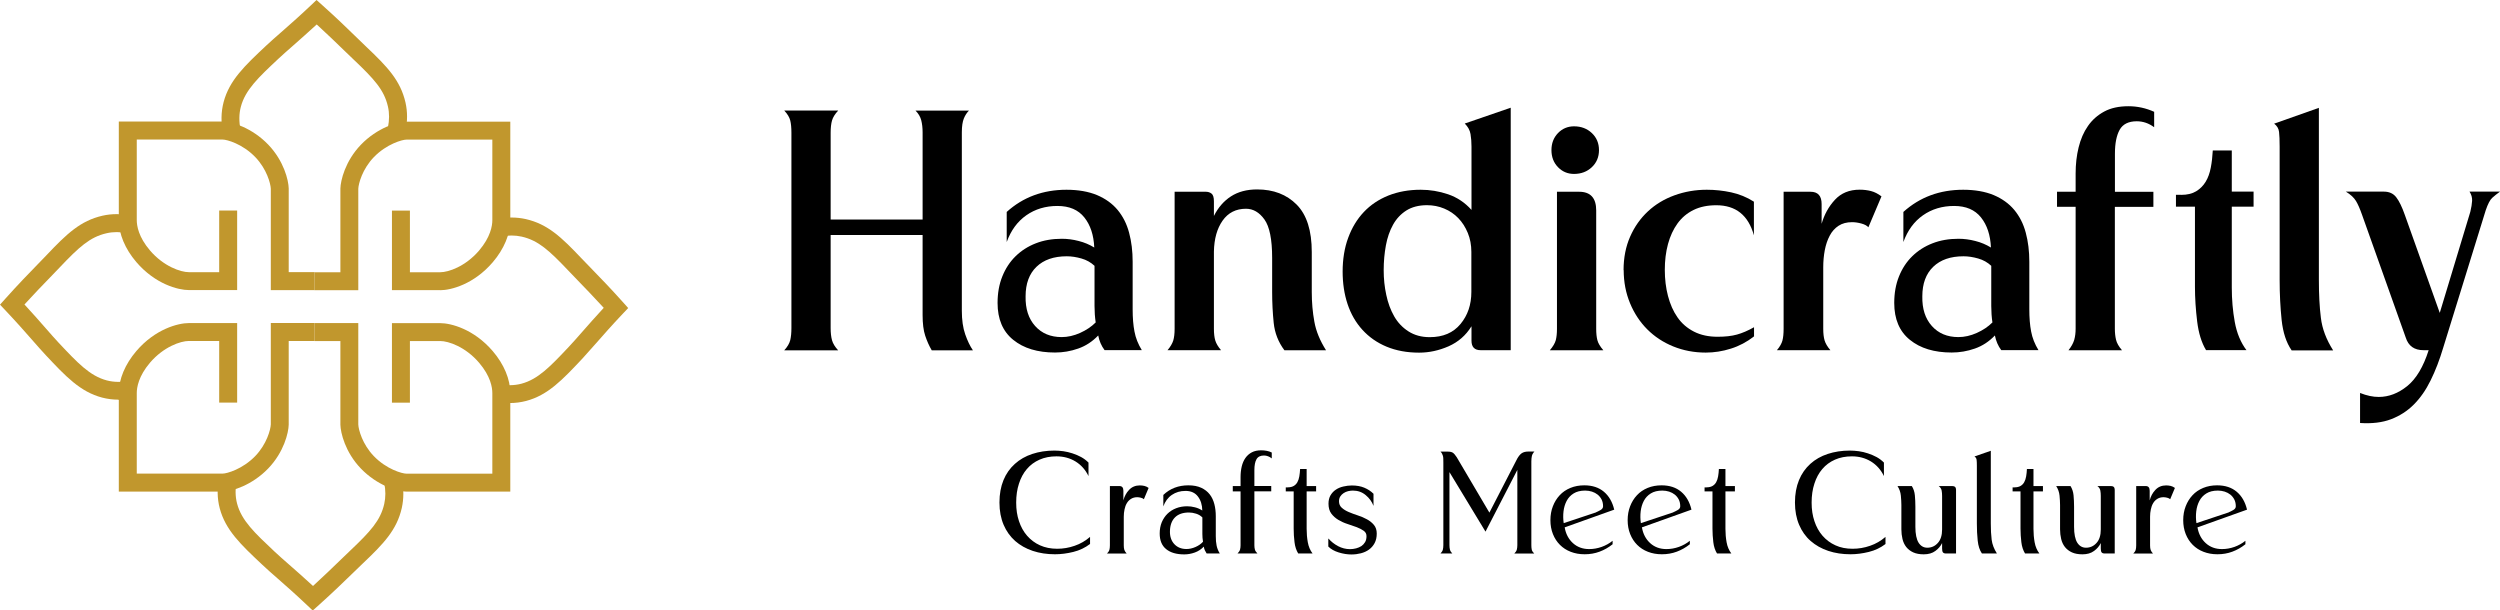 <svg viewBox="0 0 385.51 94.12" xmlns="http://www.w3.org/2000/svg" data-name="Layer 2" id="Layer_2">
  <defs>
    <style>
      .cls-1 {
        fill: #000;
      }

      .cls-1, .cls-2 {
        stroke-width: 0px;
      }

      .cls-2 {
        fill: #c1972d;
      }
    </style>
  </defs>
  <g data-name="Layer 1" id="Layer_1-2">
    <g>
      <g>
        <g>
          <path d="M120.94,54.01c.49-.53.79-1.05.92-1.56.12-.51.18-1.13.18-1.86v-30.12c0-.77-.06-1.41-.18-1.89-.12-.49-.43-1-.92-1.53h8.31c-.49.53-.81,1.04-.95,1.53-.14.49-.21,1.12-.21,1.89v13.38h14.18v-13.44c0-.69-.07-1.31-.21-1.86-.14-.55-.44-1.05-.89-1.5h8.25c-.33.33-.59.73-.79,1.22-.2.49-.31,1.2-.31,2.14v27.5c0,1.43.17,2.64.52,3.64.35,1,.74,1.82,1.19,2.47h-6.35c-.41-.69-.74-1.45-1.01-2.26-.27-.81-.4-1.87-.4-3.18v-12.34h-14.18v14.36c0,.73.07,1.35.21,1.86.14.51.46,1.03.95,1.56h-8.31Z" class="cls-1"></path>
          <path d="M164.45,29.26c1.83,0,3.4.28,4.71.82,1.3.55,2.36,1.31,3.18,2.29.81.98,1.41,2.15,1.77,3.51.37,1.37.55,2.86.55,4.49v7.33c0,1.3.09,2.44.28,3.42.18.98.56,1.94,1.13,2.87h-5.74c-.49-.65-.82-1.41-.98-2.26-.9.94-1.92,1.61-3.09,2.02-1.16.41-2.35.61-3.57.61-2.69,0-4.84-.65-6.45-1.96-1.61-1.3-2.41-3.2-2.41-5.68,0-1.51.24-2.87.73-4.09.49-1.22,1.17-2.26,2.05-3.12.88-.86,1.91-1.52,3.12-1.99,1.2-.47,2.54-.7,4-.7.86,0,1.72.11,2.6.34.88.22,1.68.56,2.41,1.01-.08-1.91-.59-3.46-1.53-4.64-.94-1.18-2.32-1.77-4.15-1.77s-3.43.48-4.8,1.44c-1.37.96-2.37,2.33-3.02,4.12v-4.64c2.52-2.28,5.6-3.42,9.23-3.42ZM168.78,40.99c-.57-.53-1.24-.91-2.02-1.13-.77-.22-1.53-.34-2.26-.34-2,0-3.55.54-4.67,1.62-1.12,1.08-1.68,2.6-1.68,4.55-.04,1.92.45,3.44,1.47,4.58,1.02,1.14,2.38,1.71,4.09,1.71.94,0,1.88-.21,2.84-.64.96-.43,1.76-.97,2.41-1.62-.12-.81-.18-1.66-.18-2.54v-6.2Z" class="cls-1"></path>
          <path d="M180.03,54.01c.45-.53.74-1.03.89-1.5.14-.47.21-1.07.21-1.8v-21.14h4.83c.33,0,.61.09.86.28.24.18.37.58.37,1.19v2.26c.65-1.3,1.53-2.31,2.63-3.02,1.1-.71,2.44-1.07,4.03-1.07,2.52,0,4.56.78,6.11,2.35,1.55,1.57,2.32,4,2.32,7.3v6.17c0,1.59.13,3.12.4,4.58.26,1.47.87,2.93,1.8,4.4h-6.42c-.94-1.26-1.49-2.67-1.65-4.22-.16-1.55-.24-3.14-.24-4.77v-5.25c0-2.85-.4-4.83-1.19-5.93-.79-1.1-1.74-1.65-2.84-1.65-1.55,0-2.75.61-3.61,1.83-.86,1.22-1.3,2.81-1.34,4.77v11.91c0,.73.07,1.33.21,1.8.14.47.44.97.89,1.5h-8.25Z" class="cls-1"></path>
          <path d="M226.89,50.34c-.86,1.39-2.03,2.4-3.51,3.06-1.49.65-3,.98-4.55.98-1.87,0-3.54-.31-5.01-.92s-2.71-1.48-3.73-2.6c-1.02-1.12-1.78-2.44-2.29-3.97-.51-1.53-.76-3.21-.76-5.04s.28-3.64.86-5.19c.57-1.55,1.37-2.87,2.41-3.97,1.04-1.1,2.3-1.94,3.79-2.54,1.49-.59,3.15-.89,4.98-.89,1.43,0,2.83.23,4.22.7,1.38.47,2.59,1.27,3.61,2.41v-9.78c0-.69-.05-1.33-.15-1.92-.1-.59-.4-1.13-.89-1.62l7.09-2.44v37.39h-4.64c-.94,0-1.41-.49-1.41-1.47v-2.2ZM220.48,51.99c2.04,0,3.61-.67,4.73-2.02,1.12-1.34,1.68-2.99,1.68-4.95v-6.17c0-1.06-.18-2.04-.55-2.93-.37-.9-.86-1.66-1.47-2.29-.61-.63-1.33-1.12-2.17-1.47-.84-.35-1.72-.52-2.66-.52-1.26,0-2.32.28-3.18.82-.86.55-1.54,1.28-2.05,2.2-.51.92-.88,1.98-1.1,3.18-.22,1.2-.34,2.47-.34,3.82s.13,2.58.4,3.82c.26,1.24.67,2.34,1.22,3.3.55.96,1.28,1.73,2.2,2.32.92.59,2.01.89,3.27.89Z" class="cls-1"></path>
          <path d="M238.99,54.01c.49-.57.79-1.09.92-1.56.12-.47.18-1.05.18-1.74v-21.14h3.42c1.75,0,2.63.96,2.63,2.87v18.27c0,.69.06,1.27.18,1.74.12.47.43.99.92,1.56h-8.25ZM246.57,23.15c0,1.06-.37,1.94-1.1,2.63-.73.69-1.65,1.04-2.75,1.04-.98,0-1.8-.35-2.47-1.04-.67-.69-1.01-1.57-1.01-2.63s.34-1.93,1.01-2.63c.67-.69,1.5-1.04,2.47-1.04,1.1,0,2.02.35,2.75,1.04.73.69,1.1,1.57,1.1,2.63Z" class="cls-1"></path>
          <path d="M250.36,41.66c0-1.91.34-3.64,1.01-5.16.67-1.53,1.59-2.83,2.75-3.91,1.16-1.08,2.52-1.9,4.09-2.47,1.57-.57,3.23-.86,4.98-.86,1.26,0,2.51.13,3.76.4,1.24.27,2.41.74,3.51,1.44v5.19c-.86-3.1-2.79-4.64-5.8-4.64-1.34,0-2.52.24-3.51.73-1,.49-1.82,1.18-2.47,2.08-.65.9-1.14,1.96-1.47,3.18-.33,1.22-.49,2.55-.49,3.97s.16,2.77.49,4.03c.33,1.26.81,2.36,1.47,3.3.65.94,1.5,1.67,2.54,2.2,1.04.53,2.25.79,3.64.79,1.18,0,2.18-.11,2.99-.34.81-.22,1.69-.6,2.63-1.13v1.41c-1.1.86-2.29,1.49-3.57,1.89-1.28.41-2.58.61-3.88.61-1.79,0-3.46-.32-5.01-.95-1.55-.63-2.88-1.51-4-2.63-1.12-1.12-2.01-2.46-2.66-4.03-.65-1.57-.98-3.27-.98-5.1Z" class="cls-1"></path>
          <path d="M274,54.01c.45-.53.73-1.03.86-1.5.12-.47.18-1.07.18-1.8v-21.14h4.15c1.14,0,1.71.63,1.71,1.89v3.05c.41-1.43,1.09-2.66,2.05-3.7.96-1.04,2.23-1.56,3.82-1.56.61,0,1.19.07,1.74.21.55.14,1.09.42,1.62.82l-2.02,4.77c-.2-.24-.56-.44-1.07-.58-.51-.14-.99-.21-1.44-.21-.82,0-1.51.18-2.08.55-.57.37-1.03.88-1.37,1.53-.35.65-.6,1.4-.76,2.23-.16.84-.24,1.72-.24,2.66v9.47c0,.73.07,1.33.21,1.8.14.47.44.97.89,1.5h-8.25Z" class="cls-1"></path>
          <path d="M302.72,29.26c1.83,0,3.4.28,4.71.82,1.3.55,2.36,1.31,3.18,2.29.81.98,1.41,2.15,1.77,3.51.37,1.37.55,2.86.55,4.49v7.33c0,1.3.09,2.44.28,3.42.18.98.56,1.94,1.13,2.87h-5.74c-.49-.65-.81-1.41-.98-2.26-.9.94-1.92,1.61-3.09,2.02s-2.35.61-3.57.61c-2.69,0-4.84-.65-6.45-1.96-1.61-1.3-2.41-3.2-2.41-5.68,0-1.51.24-2.87.73-4.09.49-1.22,1.17-2.26,2.05-3.12.88-.86,1.91-1.52,3.12-1.99,1.2-.47,2.54-.7,4-.7.86,0,1.72.11,2.6.34.88.22,1.68.56,2.41,1.01-.08-1.91-.59-3.46-1.53-4.64-.94-1.18-2.32-1.77-4.15-1.77s-3.43.48-4.8,1.44c-1.37.96-2.37,2.33-3.02,4.12v-4.64c2.53-2.28,5.6-3.42,9.23-3.42ZM307.06,40.99c-.57-.53-1.24-.91-2.02-1.13-.77-.22-1.53-.34-2.26-.34-2,0-3.55.54-4.67,1.62-1.12,1.08-1.68,2.6-1.68,4.55-.04,1.92.45,3.44,1.47,4.58,1.02,1.14,2.38,1.71,4.09,1.71.94,0,1.88-.21,2.84-.64.96-.43,1.76-.97,2.41-1.62-.12-.81-.18-1.66-.18-2.54v-6.2Z" class="cls-1"></path>
          <path d="M326.12,31.89v18.82c0,.61.06,1.17.18,1.68.12.51.43,1.05.92,1.62h-8.25c.45-.57.74-1.11.89-1.62.14-.51.21-1.07.21-1.68v-18.82h-2.87v-2.32h2.87v-2.81c0-1.43.15-2.77.46-4.03.31-1.26.78-2.36,1.44-3.3.65-.94,1.49-1.68,2.51-2.23,1.02-.55,2.26-.82,3.73-.82,1.38,0,2.71.29,3.97.86v2.38c-.82-.61-1.71-.92-2.69-.92-1.26,0-2.14.44-2.63,1.31-.49.88-.73,2.11-.73,3.7v5.87h5.93v2.32h-5.93Z" class="cls-1"></path>
          <path d="M336.33,30.05c.94,0,1.71-.18,2.32-.55.61-.37,1.1-.86,1.47-1.47.37-.61.63-1.33.79-2.17.16-.83.26-1.72.31-2.66h2.93v6.35h3.36v2.32h-3.36v12.46c0,1.83.15,3.61.46,5.32s.91,3.16,1.8,4.34h-6.23c-.69-1.14-1.15-2.62-1.37-4.43-.22-1.81-.34-3.59-.34-5.35v-12.34h-2.93v-1.83h.79Z" class="cls-1"></path>
          <path d="M353.37,54.01c-.82-1.18-1.32-2.73-1.53-4.64-.2-1.91-.31-3.99-.31-6.23v-20.53c0-.98-.03-1.73-.09-2.26-.06-.53-.32-.96-.76-1.28l6.9-2.44v26.52c0,2.24.1,4.2.31,5.87.2,1.67.83,3.34,1.89,5.01h-6.42Z" class="cls-1"></path>
          <path d="M363.94,60.6c1.02.41,1.98.61,2.87.61,1.55,0,3.01-.56,4.4-1.68,1.38-1.12,2.48-2.96,3.3-5.53h-.79c-1.43,0-2.34-.65-2.75-1.96l-6.72-18.88c-.33-.94-.64-1.66-.95-2.17-.31-.51-.82-.99-1.56-1.44h5.87c.81,0,1.45.29,1.89.86.45.57.9,1.49,1.34,2.75l5.38,15.09,4.71-15.58c.16-.65.25-1.22.28-1.71.02-.49-.11-.96-.4-1.41h4.7c-.45.33-.85.64-1.19.95-.35.31-.68.95-1.01,1.92l-6.54,21.14c-.57,1.91-1.22,3.61-1.96,5.1-.73,1.49-1.6,2.73-2.6,3.73-1,1-2.17,1.75-3.51,2.26-1.34.51-2.93.7-4.77.58v-4.64Z" class="cls-1"></path>
        </g>
        <g>
          <path d="M168.08,83.89c-.75.57-1.6.98-2.57,1.22-.97.24-1.92.36-2.83.36-1.23,0-2.37-.17-3.42-.52-1.05-.35-1.95-.86-2.72-1.53-.76-.68-1.36-1.51-1.78-2.5-.42-.99-.64-2.13-.64-3.43s.21-2.45.62-3.45,1-1.83,1.76-2.51c.75-.68,1.65-1.19,2.68-1.53s2.17-.52,3.42-.52c.45,0,.91.04,1.38.1.47.07.94.18,1.4.33.47.15.91.34,1.34.57.42.23.8.52,1.13.85v2.08c-.47-.97-1.14-1.72-2-2.25-.87-.53-1.85-.79-2.94-.79-.97,0-1.84.17-2.61.51-.77.34-1.42.82-1.95,1.44s-.94,1.37-1.22,2.25c-.29.88-.43,1.85-.43,2.93s.14,1.99.43,2.86c.29.87.7,1.62,1.25,2.25.55.63,1.21,1.13,1.99,1.48s1.66.53,2.65.53c.92,0,1.82-.15,2.7-.46.88-.3,1.67-.76,2.37-1.37v1.09Z" class="cls-1"></path>
          <path d="M170.71,85.35c.19-.19.31-.37.36-.55.05-.17.08-.41.08-.7v-9.15h1.46c.42,0,.62.24.62.73v1.48c.16-.62.45-1.17.88-1.62.43-.46.99-.69,1.66-.69.24,0,.48.03.7.08.23.05.44.16.65.31l-.73,1.74c-.1-.1-.26-.18-.46-.23-.2-.05-.39-.08-.56-.08-.36,0-.68.08-.95.25-.27.16-.49.39-.65.66-.17.28-.29.6-.36.96-.08.36-.12.75-.12,1.14v4.42c0,.29.03.53.09.7.06.17.18.36.35.55h-3.04Z" class="cls-1"></path>
          <path d="M183.26,74.84c.78,0,1.44.13,1.98.38.54.25.97.59,1.3,1.01.33.42.57.93.72,1.51.15.58.22,1.2.22,1.86v3.07c0,.57.04,1.07.13,1.48.09.42.25.82.49,1.2h-2.03c-.1-.16-.19-.32-.27-.48-.08-.16-.13-.36-.17-.58-.4.42-.86.72-1.39.91-.53.19-1.07.29-1.62.29-1.2,0-2.13-.27-2.79-.81-.67-.54-1-1.34-1-2.42,0-.64.11-1.22.32-1.73.22-.51.51-.95.88-1.31.37-.36.82-.65,1.34-.85.52-.2,1.08-.3,1.69-.3.4,0,.8.05,1.21.16.41.1.78.27,1.13.49-.02-.87-.24-1.59-.68-2.16-.43-.57-1.07-.86-1.9-.86s-1.52.21-2.12.62-1.04,1.01-1.31,1.77v-1.77c1.04-.99,2.33-1.48,3.87-1.48ZM185.4,79.78c-.26-.26-.58-.45-.96-.57s-.75-.18-1.09-.18c-.94,0-1.66.25-2.16.75-.5.5-.76,1.21-.78,2.13-.02.83.21,1.5.68,2,.47.5,1.09.75,1.87.75.45,0,.91-.1,1.39-.31.48-.21.86-.48,1.16-.81-.07-.4-.1-.8-.1-1.21v-2.56Z" class="cls-1"></path>
          <path d="M193.43,75.78v8.32c0,.24.03.46.08.65.05.19.18.39.39.6h-3.07c.21-.21.34-.41.39-.6.05-.19.08-.41.08-.65v-8.32h-1.2v-.83h1.2v-1.38c0-.59.06-1.13.18-1.64.12-.5.31-.94.57-1.31.26-.37.59-.66.99-.87.4-.21.88-.31,1.46-.31.28,0,.55.03.83.08.28.05.54.14.78.26v.91c-.17-.14-.36-.25-.57-.33s-.42-.12-.62-.12c-.56,0-.94.19-1.16.57-.22.38-.33.95-.33,1.69v2.44h2.6v.83h-2.6Z" class="cls-1"></path>
          <path d="M198.58,75.15c.36,0,.67-.07.91-.21.24-.14.43-.33.57-.58.14-.25.24-.55.3-.9.06-.35.1-.73.12-1.14h1.01v2.63h1.46v.83h-1.46v5.77c0,.73.06,1.42.18,2.08s.36,1.23.73,1.72h-2.21c-.29-.47-.49-1.05-.57-1.74-.09-.69-.13-1.39-.13-2.11v-5.72h-1.22v-.62h.31Z" class="cls-1"></path>
          <path d="M204.87,83.06c.4.47.89.85,1.47,1.16.58.3,1.19.46,1.83.46.31,0,.62-.04.94-.12.31-.08.58-.2.82-.35.23-.16.42-.36.57-.61.15-.25.22-.56.22-.92s-.14-.62-.43-.83-.65-.39-1.08-.56c-.43-.16-.91-.33-1.42-.49-.51-.16-.98-.38-1.42-.64-.43-.26-.79-.58-1.08-.97-.29-.39-.43-.9-.43-1.52,0-.5.1-.93.31-1.29.21-.35.48-.65.82-.87.34-.23.72-.39,1.16-.49.43-.1.87-.16,1.3-.16.73,0,1.37.11,1.92.34.55.23,1.03.54,1.43.94v1.87c-.24-.64-.64-1.2-1.2-1.66-.56-.47-1.21-.7-1.98-.7-.24,0-.49.03-.74.09-.25.06-.48.16-.69.3s-.38.31-.51.51-.2.45-.2.74c0,.42.14.75.43,1.01.29.26.65.48,1.08.66.43.18.9.36,1.4.52s.97.36,1.4.6c.43.23.79.52,1.08.87.29.35.43.79.43,1.33,0,.57-.11,1.06-.33,1.47s-.51.74-.87,1-.78.45-1.25.57-.95.18-1.46.18c-.62,0-1.27-.1-1.95-.31-.68-.21-1.21-.51-1.61-.91v-1.2Z" class="cls-1"></path>
          <path d="M222.13,85.35c.19-.19.31-.39.36-.58s.08-.44.08-.71v-12.74c0-.24,0-.45-.01-.62,0-.17-.03-.32-.07-.44-.04-.12-.08-.23-.13-.32-.05-.1-.13-.2-.23-.3h1.12c.35,0,.61.06.78.17.17.11.37.34.6.69l5.04,8.55,4.29-8.32c.23-.4.46-.68.71-.85.25-.16.58-.25.98-.25h.96c-.21.23-.34.46-.39.69-.05.23-.08.51-.08.82v12.92c0,.26.02.49.06.69.04.2.17.4.38.61h-3.07c.21-.21.34-.41.39-.61.05-.2.08-.43.08-.69v-11.6l-4.91,9.52-5.56-9.18v11.26c0,.28.03.52.08.71.05.2.17.39.36.58h-1.82Z" class="cls-1"></path>
          <path d="M248.65,83.94c-.61.49-1.27.86-1.99,1.13-.72.27-1.49.4-2.3.4s-1.5-.13-2.15-.38c-.65-.25-1.2-.61-1.66-1.07s-.82-1.01-1.08-1.66c-.26-.65-.39-1.37-.39-2.15s.13-1.5.38-2.14c.25-.65.6-1.22,1.05-1.7.45-.49,1-.86,1.65-1.13.65-.27,1.37-.4,2.15-.4,1.23,0,2.24.33,3.02.99.78.66,1.31,1.58,1.59,2.76l-7.64,2.73c.17,1.01.6,1.82,1.27,2.43s1.51.92,2.5.92c.66,0,1.3-.11,1.94-.34.63-.23,1.19-.54,1.68-.94v.55ZM246.11,79c.21-.09.44-.2.7-.35.26-.15.39-.34.39-.58,0-.4-.08-.75-.23-1.05-.16-.3-.36-.55-.61-.75-.25-.2-.54-.35-.87-.46-.33-.1-.68-.16-1.04-.16-.73,0-1.33.15-1.79.44-.47.29-.83.68-1.08,1.16-.25.48-.41,1.01-.48,1.61-.07.6-.06,1.2.03,1.81l4.99-1.66Z" class="cls-1"></path>
          <path d="M260.56,83.94c-.61.49-1.27.86-1.99,1.13-.72.27-1.49.4-2.3.4s-1.5-.13-2.15-.38c-.65-.25-1.2-.61-1.66-1.07s-.82-1.01-1.08-1.66c-.26-.65-.39-1.37-.39-2.15s.13-1.5.38-2.14c.25-.65.6-1.22,1.05-1.7.45-.49,1-.86,1.65-1.13.65-.27,1.37-.4,2.15-.4,1.23,0,2.24.33,3.02.99.78.66,1.31,1.58,1.59,2.76l-7.64,2.73c.17,1.01.6,1.82,1.27,2.43s1.51.92,2.5.92c.66,0,1.3-.11,1.94-.34.63-.23,1.19-.54,1.68-.94v.55ZM258.01,79c.21-.09.44-.2.7-.35.26-.15.39-.34.39-.58,0-.4-.08-.75-.23-1.05-.16-.3-.36-.55-.61-.75-.25-.2-.54-.35-.87-.46-.33-.1-.68-.16-1.04-.16-.73,0-1.33.15-1.79.44-.47.29-.83.68-1.08,1.16-.25.48-.41,1.01-.48,1.61-.07.6-.06,1.2.03,1.81l4.99-1.66Z" class="cls-1"></path>
          <path d="M263.16,75.15c.36,0,.67-.07.91-.21.24-.14.43-.33.57-.58.14-.25.24-.55.3-.9.06-.35.1-.73.12-1.14h1.01v2.63h1.46v.83h-1.46v5.77c0,.73.06,1.42.18,2.08s.36,1.23.73,1.72h-2.21c-.29-.47-.49-1.05-.57-1.74s-.13-1.39-.13-2.11v-5.72h-1.22v-.62h.31Z" class="cls-1"></path>
          <path d="M290.75,83.89c-.75.57-1.6.98-2.57,1.22-.97.24-1.92.36-2.83.36-1.23,0-2.37-.17-3.42-.52s-1.95-.86-2.72-1.53-1.36-1.51-1.78-2.5-.64-2.13-.64-3.43.21-2.45.62-3.45,1-1.83,1.75-2.51c.75-.68,1.65-1.19,2.68-1.53s2.17-.52,3.42-.52c.45,0,.91.04,1.38.1s.94.18,1.4.33.91.34,1.34.57c.42.23.8.52,1.13.85v2.08c-.47-.97-1.14-1.72-2-2.25-.87-.53-1.85-.79-2.94-.79-.97,0-1.84.17-2.61.51s-1.42.82-1.95,1.44-.94,1.37-1.22,2.25c-.29.88-.43,1.85-.43,2.93s.14,1.99.43,2.86c.29.87.7,1.62,1.25,2.25s1.21,1.13,1.99,1.48c.78.36,1.66.53,2.65.53.92,0,1.82-.15,2.7-.46.88-.3,1.67-.76,2.37-1.37v1.09Z" class="cls-1"></path>
          <path d="M301.64,85.35h-1.56c-.23,0-.38-.06-.47-.17-.09-.11-.13-.32-.13-.61v-.83c-.23.47-.57.88-1.04,1.22-.47.35-1.07.52-1.79.52-.64,0-1.18-.1-1.62-.3-.44-.2-.8-.48-1.08-.83-.28-.36-.47-.77-.58-1.24-.11-.47-.17-.96-.17-1.48v-3.74c0-.43-.03-.92-.08-1.46-.05-.54-.23-1.03-.52-1.48h2.21c.26.42.42.89.47,1.43.05.54.08,1.13.08,1.77v3.09c0,1.11.17,1.92.49,2.44.33.52.78.78,1.35.78.64,0,1.18-.24,1.62-.73.44-.48.66-1.18.66-2.08v-5.17c0-.29-.02-.58-.07-.84s-.2-.5-.46-.69h2.08c.4,0,.6.19.6.57v9.83Z" class="cls-1"></path>
          <path d="M305.62,85.35c-.35-.5-.56-1.16-.65-1.98-.09-.82-.13-1.7-.13-2.65v-8.92c0-.38-.01-.68-.04-.9-.03-.22-.13-.38-.33-.51l2.52-.88v11.21c0,.95.04,1.79.13,2.5s.36,1.42.81,2.13h-2.31Z" class="cls-1"></path>
          <path d="M310.66,75.15c.36,0,.67-.07.91-.21.24-.14.43-.33.57-.58.14-.25.24-.55.3-.9.06-.35.1-.73.12-1.14h1.01v2.63h1.46v.83h-1.46v5.77c0,.73.06,1.42.18,2.08s.36,1.23.73,1.72h-2.21c-.29-.47-.49-1.05-.57-1.74s-.13-1.39-.13-2.11v-5.72h-1.22v-.62h.31Z" class="cls-1"></path>
          <path d="M326.11,85.35h-1.56c-.23,0-.38-.06-.47-.17-.09-.11-.13-.32-.13-.61v-.83c-.23.47-.57.88-1.04,1.22-.47.35-1.07.52-1.79.52-.64,0-1.18-.1-1.62-.3-.44-.2-.8-.48-1.08-.83-.28-.36-.47-.77-.58-1.24-.11-.47-.17-.96-.17-1.48v-3.74c0-.43-.03-.92-.08-1.46-.05-.54-.23-1.03-.52-1.48h2.21c.26.42.42.89.47,1.43.05.54.08,1.13.08,1.77v3.09c0,1.11.17,1.92.49,2.44.33.52.78.78,1.35.78.64,0,1.18-.24,1.62-.73.44-.48.66-1.18.66-2.08v-5.17c0-.29-.02-.58-.07-.84s-.2-.5-.46-.69h2.08c.4,0,.6.19.6.57v9.83Z" class="cls-1"></path>
          <path d="M328.97,85.35c.19-.19.31-.37.36-.55.05-.17.08-.41.08-.7v-9.15h1.46c.42,0,.62.24.62.73v1.48c.16-.62.45-1.17.88-1.62.43-.46.99-.69,1.66-.69.24,0,.48.03.7.08.22.05.44.16.65.31l-.73,1.74c-.1-.1-.26-.18-.46-.23-.2-.05-.39-.08-.56-.08-.36,0-.68.08-.95.25-.27.16-.49.39-.65.66-.17.28-.29.6-.36.96-.08.36-.12.75-.12,1.14v4.42c0,.29.03.53.09.7.06.17.18.36.35.55h-3.04Z" class="cls-1"></path>
          <path d="M346.23,83.94c-.61.49-1.27.86-1.99,1.13-.72.27-1.49.4-2.3.4s-1.5-.13-2.15-.38c-.65-.25-1.2-.61-1.66-1.07s-.82-1.01-1.08-1.66c-.26-.65-.39-1.37-.39-2.15s.13-1.5.38-2.14c.25-.65.6-1.22,1.05-1.7.45-.49,1-.86,1.65-1.13.65-.27,1.37-.4,2.15-.4,1.23,0,2.24.33,3.02.99.78.66,1.31,1.58,1.59,2.76l-7.64,2.73c.17,1.01.6,1.82,1.27,2.43s1.51.92,2.5.92c.66,0,1.3-.11,1.94-.34.63-.23,1.19-.54,1.68-.94v.55ZM343.68,79c.21-.09.44-.2.7-.35.26-.15.39-.34.39-.58,0-.4-.08-.75-.23-1.05-.16-.3-.36-.55-.61-.75-.25-.2-.54-.35-.87-.46-.33-.1-.68-.16-1.04-.16-.73,0-1.33.15-1.79.44-.47.29-.83.68-1.08,1.16-.25.48-.41,1.01-.48,1.61-.07.6-.06,1.2.03,1.81l4.99-1.66Z" class="cls-1"></path>
        </g>
      </g>
      <g>
        <g>
          <path d="M48.51,44.74h-6.75v-15.63c-.03-.82-.64-3.06-2.39-4.88-1.97-2.05-4.4-2.71-5.02-2.71h-13.26v12.42c0,.86.26,2.6,2.04,4.68,2.1,2.46,4.73,3.35,5.99,3.35h4.68v-9.5h2.77v12.26h-7.45c-1.64,0-5.18-.91-8.1-4.32-1.74-2.04-2.7-4.34-2.7-6.48v-15.19h16.03c1.39,0,4.52.97,7.01,3.56,2.43,2.53,3.13,5.52,3.16,6.75v.03s0,12.88,0,12.88h3.99v2.77Z" class="cls-2"></path>
          <path d="M67.89,44.74h-7.45v-12.26h2.77v9.5h4.68c1.26,0,3.89-.89,5.99-3.35,1.77-2.08,2.04-3.82,2.04-4.68v-12.42h-13.26c-.62,0-3.05.67-5.02,2.71-1.75,1.82-2.36,4.06-2.39,4.88v15.63h-6.75v-2.77h3.99v-12.91c.03-1.23.73-4.22,3.16-6.75,2.5-2.6,5.63-3.56,7.01-3.56h16.03v15.19c0,2.14-.96,4.44-2.7,6.48-2.91,3.41-6.46,4.32-8.1,4.32Z" class="cls-2"></path>
        </g>
        <g>
          <path d="M34.35,75.81h-16.03v-15.19c0-2.14.96-4.44,2.7-6.48,2.91-3.41,6.46-4.32,8.1-4.32h7.45v12.26h-2.77v-9.5h-4.68c-1.26,0-3.89.89-5.99,3.35-1.77,2.08-2.04,3.82-2.04,4.68v12.42h13.26c.62,0,3.05-.67,5.02-2.71,1.75-1.82,2.36-4.06,2.39-4.88v-15.63h6.75v2.77h-3.99v12.91c-.03,1.23-.73,4.22-3.16,6.75-2.5,2.6-5.63,3.56-7.01,3.56Z" class="cls-2"></path>
          <path d="M78.69,75.81h-16.03c-1.39,0-4.52-.97-7.01-3.56-2.43-2.53-3.13-5.52-3.16-6.75v-.03s0-12.88,0-12.88h-3.99v-2.77h6.75v15.63c.03.82.64,3.06,2.39,4.88,1.97,2.05,4.4,2.71,5.02,2.71h13.26v-12.42c0-.86-.26-2.6-2.04-4.68-2.1-2.46-4.73-3.35-5.99-3.35h-4.68v9.5h-2.77v-12.26h7.45c1.64,0,5.18.91,8.1,4.32,1.74,2.04,2.7,4.34,2.7,6.48v15.19Z" class="cls-2"></path>
        </g>
        <path d="M34.41,20.58c-.36-1.68-.33-3.3.07-4.83.89-3.38,3.26-5.61,6.55-8.7.67-.63,1.45-1.31,2.35-2.1,1.31-1.15,2.8-2.46,4.51-4.08l.92-.87.95.85c2.11,1.89,3.84,3.56,5.22,4.91.55.53,1.05,1.02,1.5,1.45,3.25,3.08,5.27,5.19,6.05,8.6.32,1.41.32,2.89,0,4.41l-2.71-.57c.23-1.12.24-2.21,0-3.23-.58-2.55-2.12-4.23-5.25-7.2-.46-.43-.97-.93-1.53-1.47-1.16-1.12-2.55-2.48-4.2-3.98-1.38,1.27-2.62,2.36-3.65,3.27-.88.77-1.64,1.44-2.27,2.03-3.07,2.88-5.09,4.78-5.78,7.4-.29,1.1-.3,2.3-.04,3.55l-2.71.57Z" class="cls-2"></path>
        <path d="M18.25,61.63c-.86,0-1.69-.11-2.5-.32-3.38-.89-5.61-3.26-8.7-6.55-.63-.67-1.31-1.45-2.1-2.35-1.15-1.31-2.46-2.8-4.08-4.51l-.87-.92.85-.95c1.89-2.11,3.56-3.84,4.91-5.22.53-.55,1.02-1.05,1.45-1.5,3.08-3.25,5.19-5.27,8.6-6.05,1.41-.32,2.89-.32,4.41,0l-.57,2.71c-1.12-.24-2.21-.24-3.23,0-2.55.58-4.23,2.12-7.2,5.25-.43.46-.93.97-1.47,1.53-1.12,1.16-2.48,2.55-3.98,4.2,1.27,1.38,2.37,2.62,3.27,3.66.77.88,1.44,1.64,2.03,2.27,2.89,3.07,4.78,5.09,7.4,5.78,1.1.29,2.3.3,3.55.04l.57,2.71c-.79.17-1.57.25-2.33.25Z" class="cls-2"></path>
        <path d="M78.61,62.17c-.76,0-1.54-.08-2.33-.25l.57-2.71c1.25.27,2.44.25,3.55-.04,2.61-.69,4.51-2.71,7.39-5.77.6-.64,1.27-1.4,2.04-2.28.91-1.03,2-2.28,3.27-3.65-1.51-1.65-2.86-3.04-3.98-4.2-.54-.56-1.04-1.07-1.47-1.53-2.97-3.13-4.65-4.67-7.2-5.25-1.02-.23-2.1-.23-3.23,0l-.57-2.71c1.52-.32,3-.31,4.41,0,3.4.77,5.52,2.8,8.6,6.05.43.45.91.95,1.45,1.5,1.35,1.39,3.02,3.11,4.91,5.22l.85.95-.87.92c-1.62,1.71-2.93,3.2-4.08,4.51-.79.9-1.48,1.68-2.09,2.34-3.1,3.3-5.33,5.67-8.71,6.56-.81.21-1.64.32-2.5.32Z" class="cls-2"></path>
        <path d="M48.2,94.12l-.92-.87c-1.71-1.62-3.2-2.93-4.51-4.08-.9-.79-1.68-1.47-2.33-2.09-3.3-3.1-5.67-5.33-6.56-8.71-.4-1.52-.42-3.15-.07-4.83l2.71.57c-.27,1.25-.25,2.45.04,3.55.69,2.62,2.71,4.51,5.77,7.39.64.6,1.4,1.27,2.28,2.04,1.04.91,2.28,2,3.66,3.27,1.65-1.51,3.04-2.86,4.2-3.98.56-.54,1.07-1.04,1.53-1.47,3.13-2.97,4.67-4.65,5.25-7.2.23-1.02.23-2.1,0-3.23l2.71-.57c.32,1.52.31,3,0,4.41-.77,3.4-2.8,5.52-6.05,8.6-.45.43-.95.91-1.5,1.45-1.39,1.35-3.11,3.02-5.22,4.91l-.95.85Z" class="cls-2"></path>
      </g>
    </g>
  </g>
</svg>